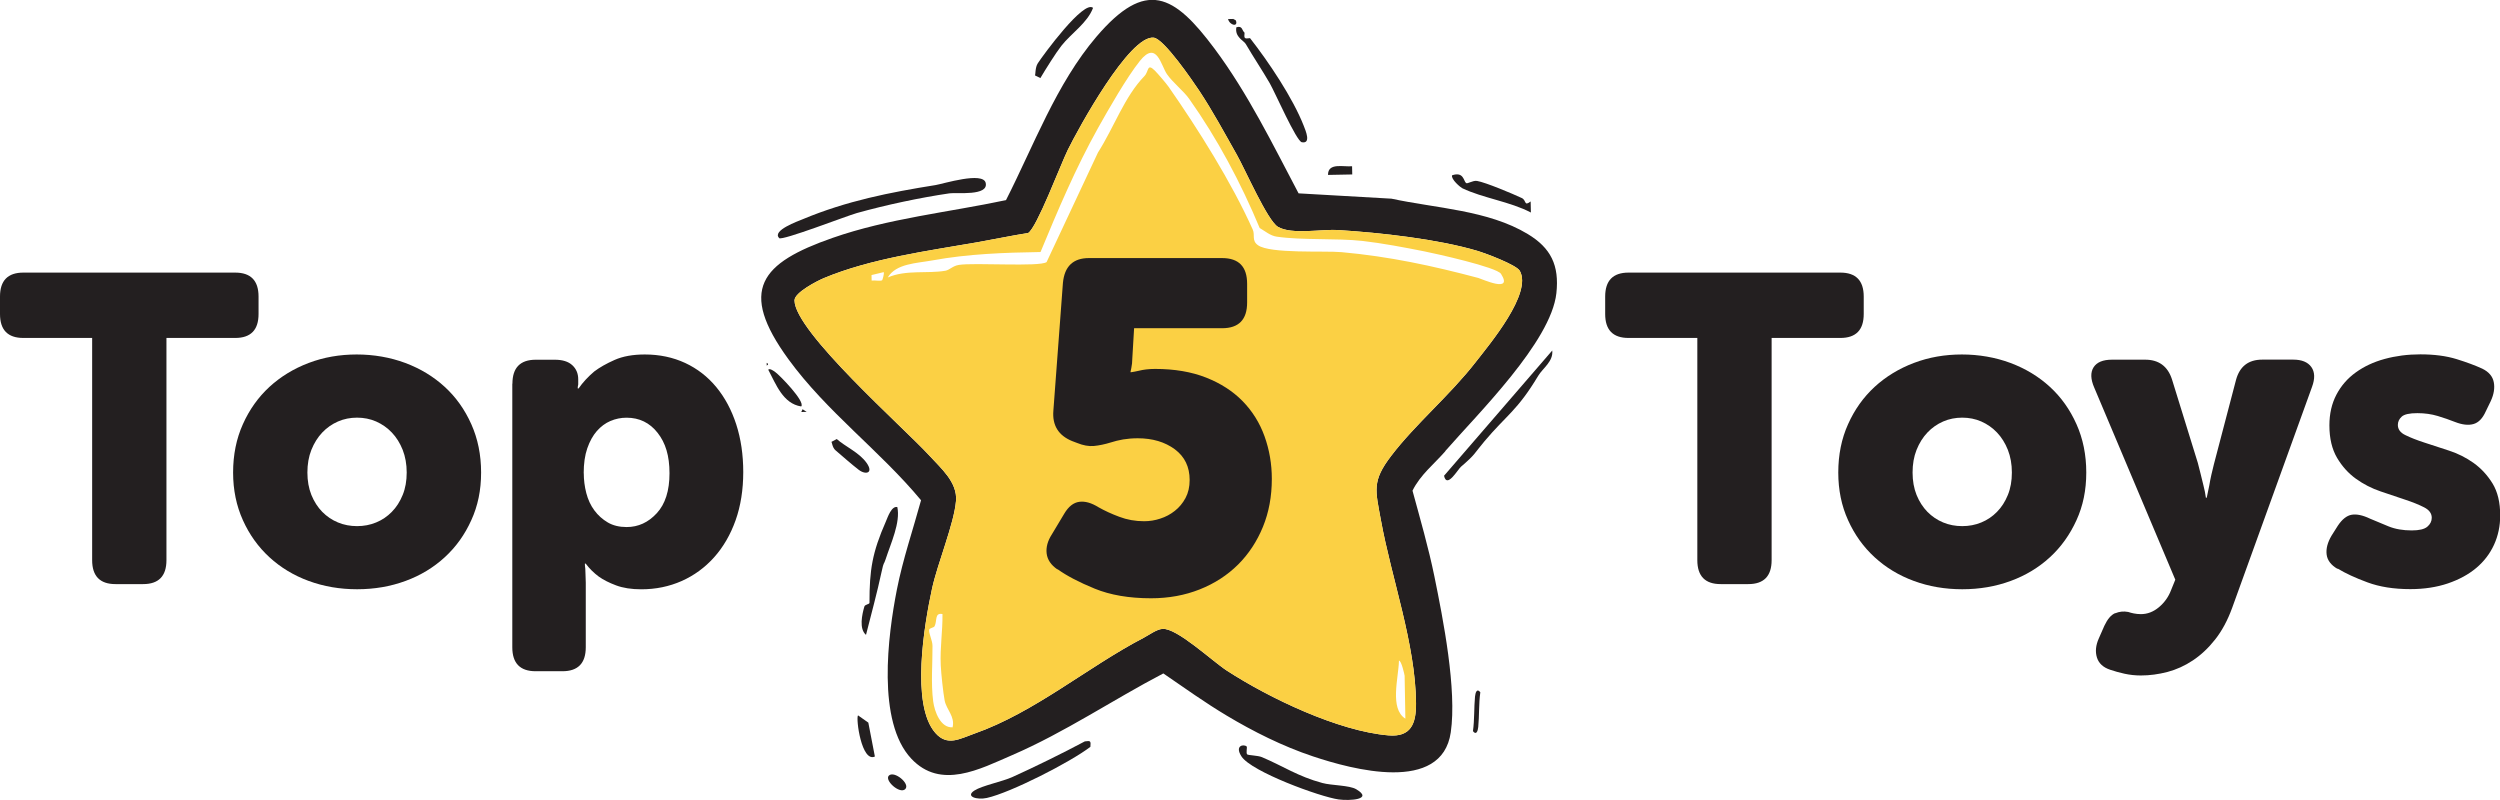 <svg width="100" height="32" viewBox="0 0 100 32" fill="none" xmlns="http://www.w3.org/2000/svg">
<g clip-path="url(#clip0_6586_2858)">
<path d="M3.684 13.518H0.934C0.311 13.518 0 13.199 0 12.56V11.863C0 11.224 0.311 10.904 0.934 10.904H9.408C10.031 10.904 10.342 11.224 10.342 11.863V12.56C10.342 13.199 10.031 13.518 9.408 13.518H6.658V22.406C6.658 23.045 6.347 23.364 5.724 23.364H4.62C3.998 23.364 3.686 23.045 3.686 22.406V13.518H3.684Z" fill="#231F20"/>
<path d="M9.324 18.901C9.324 18.192 9.454 17.548 9.716 16.967C9.975 16.386 10.329 15.89 10.777 15.476C11.225 15.065 11.749 14.745 12.348 14.518C12.947 14.29 13.588 14.179 14.268 14.179C14.947 14.179 15.607 14.293 16.211 14.518C16.817 14.745 17.343 15.065 17.791 15.476C18.239 15.887 18.593 16.386 18.852 16.967C19.112 17.548 19.244 18.192 19.244 18.901C19.244 19.61 19.114 20.235 18.852 20.808C18.593 21.384 18.239 21.878 17.791 22.289C17.343 22.701 16.82 23.018 16.22 23.238C15.621 23.459 14.975 23.57 14.284 23.57C13.593 23.57 12.949 23.459 12.348 23.238C11.749 23.018 11.225 22.701 10.777 22.289C10.329 21.878 9.975 21.384 9.716 20.808C9.456 20.232 9.324 19.598 9.324 18.901ZM12.296 18.901C12.296 19.235 12.35 19.535 12.456 19.799C12.565 20.065 12.709 20.288 12.89 20.474C13.072 20.658 13.282 20.801 13.518 20.898C13.756 20.997 14.011 21.045 14.282 21.045C14.553 21.045 14.808 20.997 15.046 20.898C15.284 20.801 15.494 20.658 15.673 20.474C15.855 20.29 15.999 20.065 16.107 19.799C16.216 19.533 16.268 19.235 16.268 18.901C16.268 18.567 16.213 18.264 16.107 17.993C15.999 17.722 15.855 17.492 15.673 17.301C15.492 17.11 15.282 16.965 15.046 16.86C14.808 16.756 14.553 16.706 14.282 16.706C14.011 16.706 13.756 16.756 13.518 16.86C13.279 16.965 13.069 17.112 12.89 17.301C12.709 17.492 12.565 17.722 12.456 17.993C12.348 18.264 12.296 18.567 12.296 18.901Z" fill="#231F20"/>
<path d="M20.497 15.348C20.497 14.709 20.808 14.389 21.431 14.389H22.195C22.502 14.389 22.733 14.462 22.891 14.607C23.049 14.752 23.129 14.941 23.129 15.174V15.365C23.129 15.389 23.127 15.408 23.119 15.425C23.115 15.442 23.11 15.464 23.11 15.486V15.539H23.143C23.313 15.294 23.523 15.069 23.77 14.859C23.985 14.697 24.256 14.542 24.587 14.396C24.914 14.251 25.318 14.179 25.792 14.179C26.381 14.179 26.919 14.293 27.405 14.518C27.891 14.745 28.308 15.067 28.653 15.486C28.997 15.904 29.263 16.401 29.45 16.977C29.636 17.553 29.73 18.187 29.73 18.884C29.73 19.581 29.629 20.235 29.424 20.811C29.219 21.387 28.933 21.88 28.565 22.292C28.197 22.703 27.763 23.02 27.266 23.241C26.768 23.461 26.23 23.572 25.653 23.572C25.256 23.572 24.919 23.519 24.643 23.415C24.365 23.311 24.136 23.195 23.954 23.066C23.752 22.916 23.575 22.742 23.428 22.544H23.395C23.395 22.602 23.4 22.672 23.412 22.752C23.412 22.822 23.414 22.902 23.421 22.996C23.426 23.088 23.431 23.195 23.431 23.311V25.891C23.431 26.53 23.119 26.849 22.497 26.849H21.426C20.803 26.849 20.492 26.53 20.492 25.891V15.348H20.497ZM23.351 18.927C23.351 19.196 23.384 19.46 23.452 19.724C23.52 19.985 23.627 20.218 23.775 20.416C23.921 20.614 24.101 20.774 24.311 20.898C24.52 21.021 24.773 21.082 25.065 21.082C25.53 21.082 25.931 20.898 26.27 20.53C26.61 20.162 26.78 19.629 26.78 18.93C26.78 18.23 26.622 17.715 26.303 17.311C25.988 16.909 25.572 16.708 25.063 16.708C24.837 16.708 24.622 16.752 24.417 16.839C24.214 16.926 24.032 17.061 23.874 17.241C23.716 17.422 23.589 17.652 23.492 17.93C23.395 18.211 23.348 18.543 23.348 18.927H23.351Z" fill="#231F20"/>
<path d="M67.891 13.518H65.141C64.518 13.518 64.207 13.199 64.207 12.56V11.863C64.207 11.224 64.518 10.904 65.141 10.904H73.615C74.238 10.904 74.549 11.224 74.549 11.863V12.56C74.549 13.199 74.238 13.518 73.615 13.518H70.865V22.406C70.865 23.045 70.554 23.364 69.931 23.364H68.827C68.205 23.364 67.893 23.045 67.893 22.406V13.518H67.891Z" fill="#231F20"/>
<path d="M73.531 18.901C73.531 18.192 73.661 17.548 73.923 16.967C74.182 16.386 74.536 15.89 74.984 15.476C75.432 15.065 75.956 14.745 76.555 14.518C77.154 14.29 77.795 14.179 78.475 14.179C79.154 14.179 79.814 14.293 80.418 14.518C81.024 14.745 81.55 15.065 81.998 15.476C82.446 15.887 82.8 16.386 83.059 16.967C83.319 17.548 83.451 18.192 83.451 18.901C83.451 19.61 83.321 20.235 83.059 20.808C82.798 21.382 82.446 21.878 81.998 22.289C81.55 22.701 81.026 23.018 80.427 23.238C79.828 23.459 79.182 23.57 78.491 23.57C77.8 23.57 77.154 23.459 76.555 23.238C75.956 23.018 75.432 22.701 74.984 22.289C74.536 21.878 74.182 21.384 73.923 20.808C73.661 20.232 73.531 19.598 73.531 18.901ZM76.503 18.901C76.503 19.235 76.557 19.535 76.663 19.799C76.772 20.065 76.916 20.288 77.097 20.474C77.279 20.658 77.489 20.801 77.725 20.898C77.963 20.997 78.218 21.045 78.489 21.045C78.76 21.045 79.015 20.997 79.253 20.898C79.491 20.801 79.701 20.658 79.88 20.474C80.062 20.29 80.206 20.065 80.314 19.799C80.423 19.533 80.475 19.235 80.475 18.901C80.475 18.567 80.42 18.264 80.314 17.993C80.206 17.722 80.062 17.492 79.88 17.301C79.699 17.11 79.489 16.965 79.253 16.86C79.015 16.756 78.76 16.706 78.489 16.706C78.218 16.706 77.963 16.756 77.725 16.86C77.486 16.965 77.276 17.112 77.097 17.301C76.916 17.492 76.772 17.722 76.663 17.993C76.555 18.264 76.503 18.567 76.503 18.901Z" fill="#231F20"/>
<path d="M84.609 24.531C84.774 24.461 84.946 24.444 85.128 24.478C85.196 24.502 85.272 24.521 85.356 24.538C85.441 24.555 85.536 24.565 85.637 24.565C85.897 24.565 86.137 24.473 86.359 24.287C86.581 24.1 86.741 23.873 86.842 23.607L87.012 23.188L83.769 15.503C83.623 15.167 83.614 14.896 83.743 14.692C83.873 14.489 84.118 14.387 84.481 14.387H85.807C86.349 14.387 86.708 14.649 86.878 15.171L87.913 18.516C87.946 18.645 87.984 18.79 88.024 18.952C88.064 19.114 88.099 19.267 88.135 19.405C88.18 19.579 88.215 19.748 88.236 19.91H88.269C88.302 19.748 88.338 19.586 88.371 19.422C88.394 19.281 88.422 19.136 88.456 18.986C88.489 18.836 88.524 18.695 88.557 18.567L89.439 15.203C89.585 14.656 89.937 14.385 90.491 14.385H91.731C92.071 14.385 92.312 14.484 92.453 14.68C92.595 14.879 92.604 15.145 92.479 15.481L89.286 24.316C89.104 24.814 88.878 25.235 88.606 25.579C88.335 25.923 88.038 26.201 87.715 26.416C87.392 26.632 87.052 26.784 86.696 26.879C86.34 26.971 85.986 27.019 85.635 27.019C85.408 27.019 85.191 26.995 84.981 26.949C84.772 26.903 84.583 26.85 84.413 26.792C84.13 26.7 83.951 26.535 83.878 26.303C83.805 26.07 83.828 25.814 83.953 25.535L84.175 25.03C84.3 24.763 84.444 24.594 84.609 24.524V24.531Z" fill="#231F20"/>
<path d="M93.499 22.754C93.24 22.604 93.093 22.41 93.065 22.178C93.037 21.946 93.103 21.696 93.261 21.428L93.515 21.026C93.685 20.772 93.869 20.624 94.067 20.59C94.265 20.556 94.511 20.607 94.805 20.748C95.02 20.84 95.263 20.941 95.537 21.053C95.808 21.164 96.119 21.217 96.471 21.217C96.765 21.217 96.971 21.169 97.091 21.07C97.209 20.97 97.27 20.852 97.27 20.711C97.27 20.537 97.169 20.397 96.964 20.293C96.761 20.189 96.508 20.087 96.209 19.988C95.909 19.888 95.582 19.779 95.223 19.656C94.867 19.535 94.537 19.366 94.237 19.15C93.938 18.935 93.685 18.656 93.482 18.313C93.28 17.969 93.176 17.538 93.176 17.015C93.176 16.551 93.27 16.142 93.457 15.786C93.643 15.432 93.9 15.135 94.23 14.898C94.558 14.66 94.942 14.479 95.386 14.358C95.829 14.237 96.303 14.174 96.813 14.174C97.367 14.174 97.85 14.237 98.265 14.365C98.678 14.493 99.02 14.622 99.294 14.748C99.553 14.876 99.707 15.055 99.751 15.287C99.796 15.52 99.756 15.769 99.633 16.038L99.43 16.456C99.305 16.735 99.143 16.904 98.938 16.962C98.732 17.02 98.485 16.991 98.19 16.875C97.987 16.795 97.761 16.715 97.511 16.64C97.261 16.565 96.99 16.526 96.695 16.526C96.379 16.526 96.169 16.572 96.067 16.667C95.966 16.759 95.914 16.87 95.914 16.998C95.914 17.173 96.015 17.311 96.221 17.407C96.424 17.507 96.676 17.606 96.975 17.703C97.275 17.802 97.603 17.909 97.961 18.025C98.317 18.141 98.645 18.305 98.947 18.521C99.247 18.736 99.499 19.01 99.702 19.339C99.905 19.671 100.008 20.096 100.008 20.619C100.008 21.038 99.926 21.428 99.763 21.786C99.598 22.147 99.362 22.456 99.051 22.718C98.74 22.979 98.36 23.185 97.914 23.337C97.466 23.488 96.966 23.565 96.412 23.565C95.754 23.565 95.183 23.475 94.697 23.294C94.211 23.115 93.815 22.931 93.508 22.744L93.499 22.754Z" fill="#231F20"/>
<path d="M57.813 18.049C57.37 18.558 56.811 18.993 56.5 19.627C56.806 20.753 57.141 21.907 57.375 23.052C57.729 24.785 58.278 27.583 58.031 29.292C57.674 31.758 54.08 30.776 52.519 30.255C51.313 29.854 50.123 29.256 49.068 28.624C48.191 28.099 47.377 27.515 46.533 26.937C44.505 27.997 42.597 29.292 40.493 30.202C39.193 30.764 37.63 31.604 36.45 30.345C35.068 28.871 35.512 25.427 35.877 23.575C36.115 22.37 36.519 21.191 36.842 20.01C35.196 18.027 33.073 16.478 31.538 14.37C29.516 11.594 30.427 10.519 33.306 9.515C35.528 8.738 37.948 8.491 40.24 8.005C41.351 5.821 42.255 3.348 43.854 1.472C45.847 -0.861 46.962 -0.225 48.585 1.951C49.917 3.74 50.903 5.763 51.943 7.734L55.66 7.947C57.424 8.331 59.519 8.402 61.108 9.36C62.035 9.919 62.377 10.611 62.255 11.73C62.04 13.676 59.104 16.558 57.813 18.04V18.049ZM59.035 14.474C59.582 13.77 61.299 11.732 60.792 10.834C60.658 10.595 59.422 10.132 59.106 10.038C57.505 9.561 55.217 9.309 53.538 9.203C52.858 9.159 51.674 9.399 51.118 9.074C50.7 8.828 49.809 6.785 49.476 6.197C49 5.354 48.5 4.427 47.969 3.629C47.688 3.207 46.559 1.559 46.153 1.508C45.184 1.382 43.125 5.156 42.712 5.996C42.42 6.591 41.474 9.108 41.127 9.319C40.446 9.428 39.764 9.573 39.087 9.692C37.132 10.033 34.835 10.338 32.955 11.124C32.674 11.243 31.78 11.703 31.78 12.015C31.78 13.262 36.163 17.12 37.156 18.204C37.627 18.722 38.302 19.284 38.24 20.034C38.167 20.939 37.5 22.537 37.281 23.548C36.974 24.964 36.42 28.188 37.415 29.319C37.896 29.866 38.387 29.551 38.967 29.348C41.398 28.493 43.5 26.68 45.748 25.511C45.969 25.395 46.259 25.175 46.498 25.155C47.073 25.11 48.479 26.438 49.071 26.823C50.771 27.927 53.533 29.246 55.538 29.415C56.438 29.493 56.648 28.946 56.641 28.128C56.623 25.761 55.658 23.127 55.238 20.816C55.016 19.601 54.873 19.25 55.644 18.238C56.618 16.96 57.998 15.813 59.035 14.474Z" fill="#231F20"/>
<path d="M31.168 9.522C30.862 9.222 31.93 8.844 32.109 8.769C33.864 8.036 35.593 7.695 37.428 7.402C37.727 7.353 39.324 6.852 39.428 7.317C39.548 7.854 38.258 7.692 37.982 7.733C36.788 7.908 35.437 8.198 34.274 8.522C33.852 8.641 31.286 9.638 31.166 9.525L31.168 9.522Z" fill="#231F20"/>
<path d="M59.384 17.645C58.948 18.161 59.04 18.154 58.439 18.669C58.311 18.778 57.873 19.56 57.762 19.03L62.09 14.02C62.137 14.46 61.712 14.724 61.526 15.036C60.689 16.43 60.271 16.592 59.384 17.645Z" fill="#231F20"/>
<path d="M49.868 29.865C49.895 29.892 49.833 30.122 49.887 30.175C49.928 30.214 50.31 30.216 50.477 30.286C51.328 30.645 51.913 31.056 52.895 31.32C53.267 31.422 53.972 31.407 54.248 31.569C54.958 31.988 53.965 32.036 53.548 31.978C52.793 31.872 50.053 30.867 49.659 30.257C49.371 29.812 49.76 29.754 49.871 29.863L49.868 29.865Z" fill="#231F20"/>
<path d="M43.397 29.655C43.625 29.624 43.637 29.636 43.616 29.873C42.819 30.485 40.422 31.708 39.474 31.918C39.081 32.005 38.599 31.863 38.977 31.621C39.283 31.424 40.09 31.265 40.496 31.081C41.415 30.665 42.503 30.13 43.394 29.655H43.397Z" fill="#231F20"/>
<path d="M49.999 1.523C50.744 2.474 51.711 3.912 52.152 5.038C52.225 5.226 52.456 5.761 52.072 5.689C51.855 5.648 51.001 3.697 50.791 3.331C50.484 2.801 50.138 2.288 49.829 1.758C49.751 1.622 49.385 1.485 49.454 1.092C49.704 1.013 49.673 1.216 49.782 1.308C49.76 1.543 49.772 1.557 50.001 1.526L49.999 1.523Z" fill="#231F20"/>
<path d="M35.893 20.28C36.025 20.9 35.633 21.728 35.426 22.367C35.346 22.619 35.36 22.422 35.263 22.875C35.084 23.713 34.85 24.565 34.64 25.395C34.355 25.153 34.482 24.581 34.574 24.264C34.6 24.172 34.779 24.175 34.779 24.112C34.779 22.798 34.886 22.108 35.435 20.859C35.508 20.694 35.657 20.227 35.895 20.283L35.893 20.28Z" fill="#231F20"/>
<path d="M41.401 3.016C41.422 2.985 41.403 2.699 41.512 2.532C41.731 2.193 43.354 -0.017 43.722 0.315C43.498 0.918 42.849 1.332 42.455 1.833C42.243 2.101 41.806 2.798 41.615 3.123L41.398 3.016H41.401Z" fill="#231F20"/>
<path d="M58.642 7.322C58.703 7.366 58.906 7.211 59.08 7.237C59.42 7.293 60.507 7.75 60.873 7.922C61.064 8.012 60.953 8.268 61.226 8.058L61.236 8.501C60.406 8.065 59.311 7.922 58.493 7.53C58.42 7.496 58.033 7.172 58.083 7.012C58.552 6.852 58.542 7.249 58.644 7.322H58.642Z" fill="#231F20"/>
<path d="M33.47 17.561C33.798 17.856 34.366 18.098 34.661 18.512C34.956 18.926 34.633 19.008 34.35 18.793C34.083 18.589 33.687 18.241 33.416 18.008C33.295 17.904 33.279 17.694 33.258 17.674L33.472 17.561H33.47Z" fill="#231F20"/>
<path d="M34.997 30.26C34.462 30.517 34.228 28.73 34.32 28.614L34.733 28.905L34.995 30.26H34.997Z" fill="#231F20"/>
<path d="M31.011 14.883C31.174 14.995 32.223 16.064 32.049 16.258C31.318 16.147 31.039 15.367 30.73 14.789C30.785 14.716 30.952 14.842 31.011 14.883Z" fill="#231F20"/>
<path d="M54.083 6.647L54.09 6.978L53.121 6.997C53.114 6.492 53.748 6.685 54.086 6.649L54.083 6.647Z" fill="#231F20"/>
<path d="M59.213 27.692C59.149 28.14 59.173 28.643 59.13 29.079C59.114 29.244 59.05 29.42 58.918 29.246C58.982 28.798 58.958 28.295 59.001 27.859C59.017 27.695 59.081 27.518 59.213 27.692Z" fill="#231F20"/>
<path d="M36.209 31.565C35.995 31.778 35.367 31.214 35.554 31.025C35.764 30.812 36.424 31.352 36.209 31.565Z" fill="#231F20"/>
<path d="M49.338 0.76C49.343 0.78 49.423 0.787 49.437 0.826C49.532 1.082 49.197 1.026 49.121 0.763L49.336 0.758L49.338 0.76Z" fill="#231F20"/>
<path d="M32.265 16.476C32.195 16.478 32.121 16.476 32.051 16.48L32.103 16.369L32.265 16.476Z" fill="#231F20"/>
<path d="M30.668 14.513C30.74 14.549 30.74 14.585 30.668 14.624V14.513Z" fill="#231F20"/>
<path d="M60.793 10.834C60.659 10.594 59.423 10.132 59.107 10.037C57.505 9.561 55.218 9.309 53.538 9.202C52.859 9.159 51.675 9.398 51.118 9.074C50.701 8.827 49.81 6.784 49.477 6.196C49.001 5.354 48.501 4.427 47.97 3.628C47.689 3.207 46.56 1.559 46.154 1.508C45.185 1.382 43.126 5.155 42.713 5.995C42.42 6.591 41.475 9.108 41.128 9.319C40.446 9.427 39.765 9.573 39.088 9.691C37.133 10.033 34.836 10.338 32.956 11.124C32.675 11.243 31.781 11.703 31.781 12.015C31.781 13.261 36.163 17.119 37.156 18.204C37.628 18.722 38.303 19.283 38.241 20.034C38.168 20.939 37.501 22.536 37.281 23.548C36.975 24.964 36.42 28.188 37.416 29.318C37.897 29.865 38.387 29.551 38.968 29.347C41.399 28.493 43.501 26.68 45.748 25.511C45.97 25.395 46.26 25.174 46.498 25.155C47.074 25.109 48.479 26.438 49.071 26.823C50.772 27.927 53.534 29.246 55.538 29.415C56.439 29.492 56.649 28.945 56.642 28.127C56.623 25.76 55.659 23.127 55.239 20.815C55.017 19.6 54.873 19.249 55.645 18.238C56.618 16.96 57.998 15.812 59.036 14.474C59.583 13.77 61.3 11.732 60.793 10.834ZM38.104 29.093C37.621 29.122 37.383 28.466 37.328 28.06C37.232 27.326 37.305 26.557 37.3 25.843C37.3 25.61 37.151 25.361 37.166 25.196C37.173 25.114 37.35 25.116 37.385 25.046C37.493 24.831 37.376 24.499 37.699 24.562C37.708 25.264 37.597 25.893 37.63 26.61C37.645 26.939 37.727 27.711 37.786 28.021C37.859 28.391 38.206 28.657 38.104 29.091V29.093ZM55.958 26.426C56.057 26.416 56.182 26.997 56.185 27.031L56.215 28.747C55.574 28.343 55.944 27.111 55.958 26.428V26.426ZM35.288 11.207C35.241 11.255 34.975 11.204 34.866 11.223L34.861 11.003L35.347 10.885C35.38 10.935 35.3 11.194 35.288 11.207ZM59.147 11.122C57.288 10.628 55.567 10.258 53.661 10.086C52.993 10.025 50.812 10.156 50.321 9.81C50.057 9.624 50.208 9.403 50.111 9.185C49.267 7.302 47.935 5.18 46.743 3.471C46.654 3.343 46.303 2.931 46.189 2.82C45.876 2.51 45.958 2.859 45.776 3.045C44.979 3.865 44.567 5.083 43.918 6.102L41.864 10.483C41.583 10.686 38.965 10.495 38.352 10.597C38.111 10.635 37.986 10.797 37.817 10.829C37.109 10.955 36.239 10.78 35.51 11.1C35.838 10.541 36.666 10.531 37.291 10.417C38.725 10.154 40.166 10.105 41.621 10.081C42.317 8.401 43.031 6.714 43.918 5.126C44.345 4.364 45.069 3.096 45.595 2.437C46.272 1.59 46.439 2.626 46.682 2.972C46.913 3.304 47.35 3.645 47.564 3.95C48.696 5.545 49.63 7.307 50.387 9.12C50.604 9.246 50.812 9.43 51.067 9.466C52.078 9.616 53.461 9.522 54.503 9.638C55.262 9.723 56.211 9.902 56.97 10.054C57.428 10.146 59.871 10.686 60.041 10.955C60.543 11.746 59.272 11.156 59.142 11.122H59.147Z" fill="#FBD044"/>
<path d="M42.296 22.776C42.041 22.602 41.897 22.389 41.866 22.14C41.836 21.89 41.906 21.634 42.076 21.372L42.569 20.549C42.739 20.261 42.939 20.104 43.171 20.073C43.402 20.041 43.656 20.114 43.937 20.288C44.18 20.426 44.456 20.554 44.767 20.67C45.079 20.789 45.409 20.849 45.763 20.849C45.982 20.849 46.197 20.816 46.409 20.745C46.621 20.678 46.817 20.574 46.991 20.436C47.168 20.298 47.31 20.126 47.421 19.92C47.531 19.714 47.586 19.475 47.586 19.199C47.586 18.674 47.388 18.267 46.994 17.972C46.597 17.679 46.102 17.531 45.508 17.531C45.3 17.531 45.107 17.548 44.925 17.577C44.744 17.609 44.579 17.65 44.432 17.698C44.189 17.773 43.963 17.819 43.758 17.839C43.55 17.858 43.326 17.817 43.083 17.718L42.883 17.642C42.336 17.417 42.086 17.013 42.135 16.425L42.517 11.316C42.579 10.655 42.925 10.323 43.557 10.323H48.883C49.553 10.323 49.885 10.667 49.885 11.352V12.1C49.885 12.787 49.55 13.129 48.883 13.129H45.364L45.291 14.363C45.291 14.474 45.279 14.593 45.253 14.719C45.241 14.77 45.23 14.825 45.218 14.888H45.253C45.338 14.876 45.435 14.857 45.546 14.832C45.642 14.808 45.744 14.789 45.847 14.777C45.951 14.765 46.069 14.757 46.204 14.757C46.982 14.757 47.663 14.874 48.246 15.104C48.829 15.334 49.317 15.65 49.706 16.047C50.095 16.447 50.388 16.914 50.581 17.451C50.774 17.989 50.873 18.555 50.873 19.155C50.873 19.855 50.755 20.494 50.517 21.075C50.279 21.655 49.949 22.157 49.524 22.582C49.097 23.006 48.588 23.338 47.991 23.575C47.395 23.812 46.746 23.931 46.041 23.931C45.166 23.931 44.413 23.802 43.788 23.546C43.161 23.289 42.666 23.03 42.303 22.769L42.296 22.776Z" fill="#231F20"/>
</g>
<defs>
<clipPath id="clip0_6586_2858">
<rect width="100" height="32" fill="white"/>
</clipPath>
</defs>
</svg>
